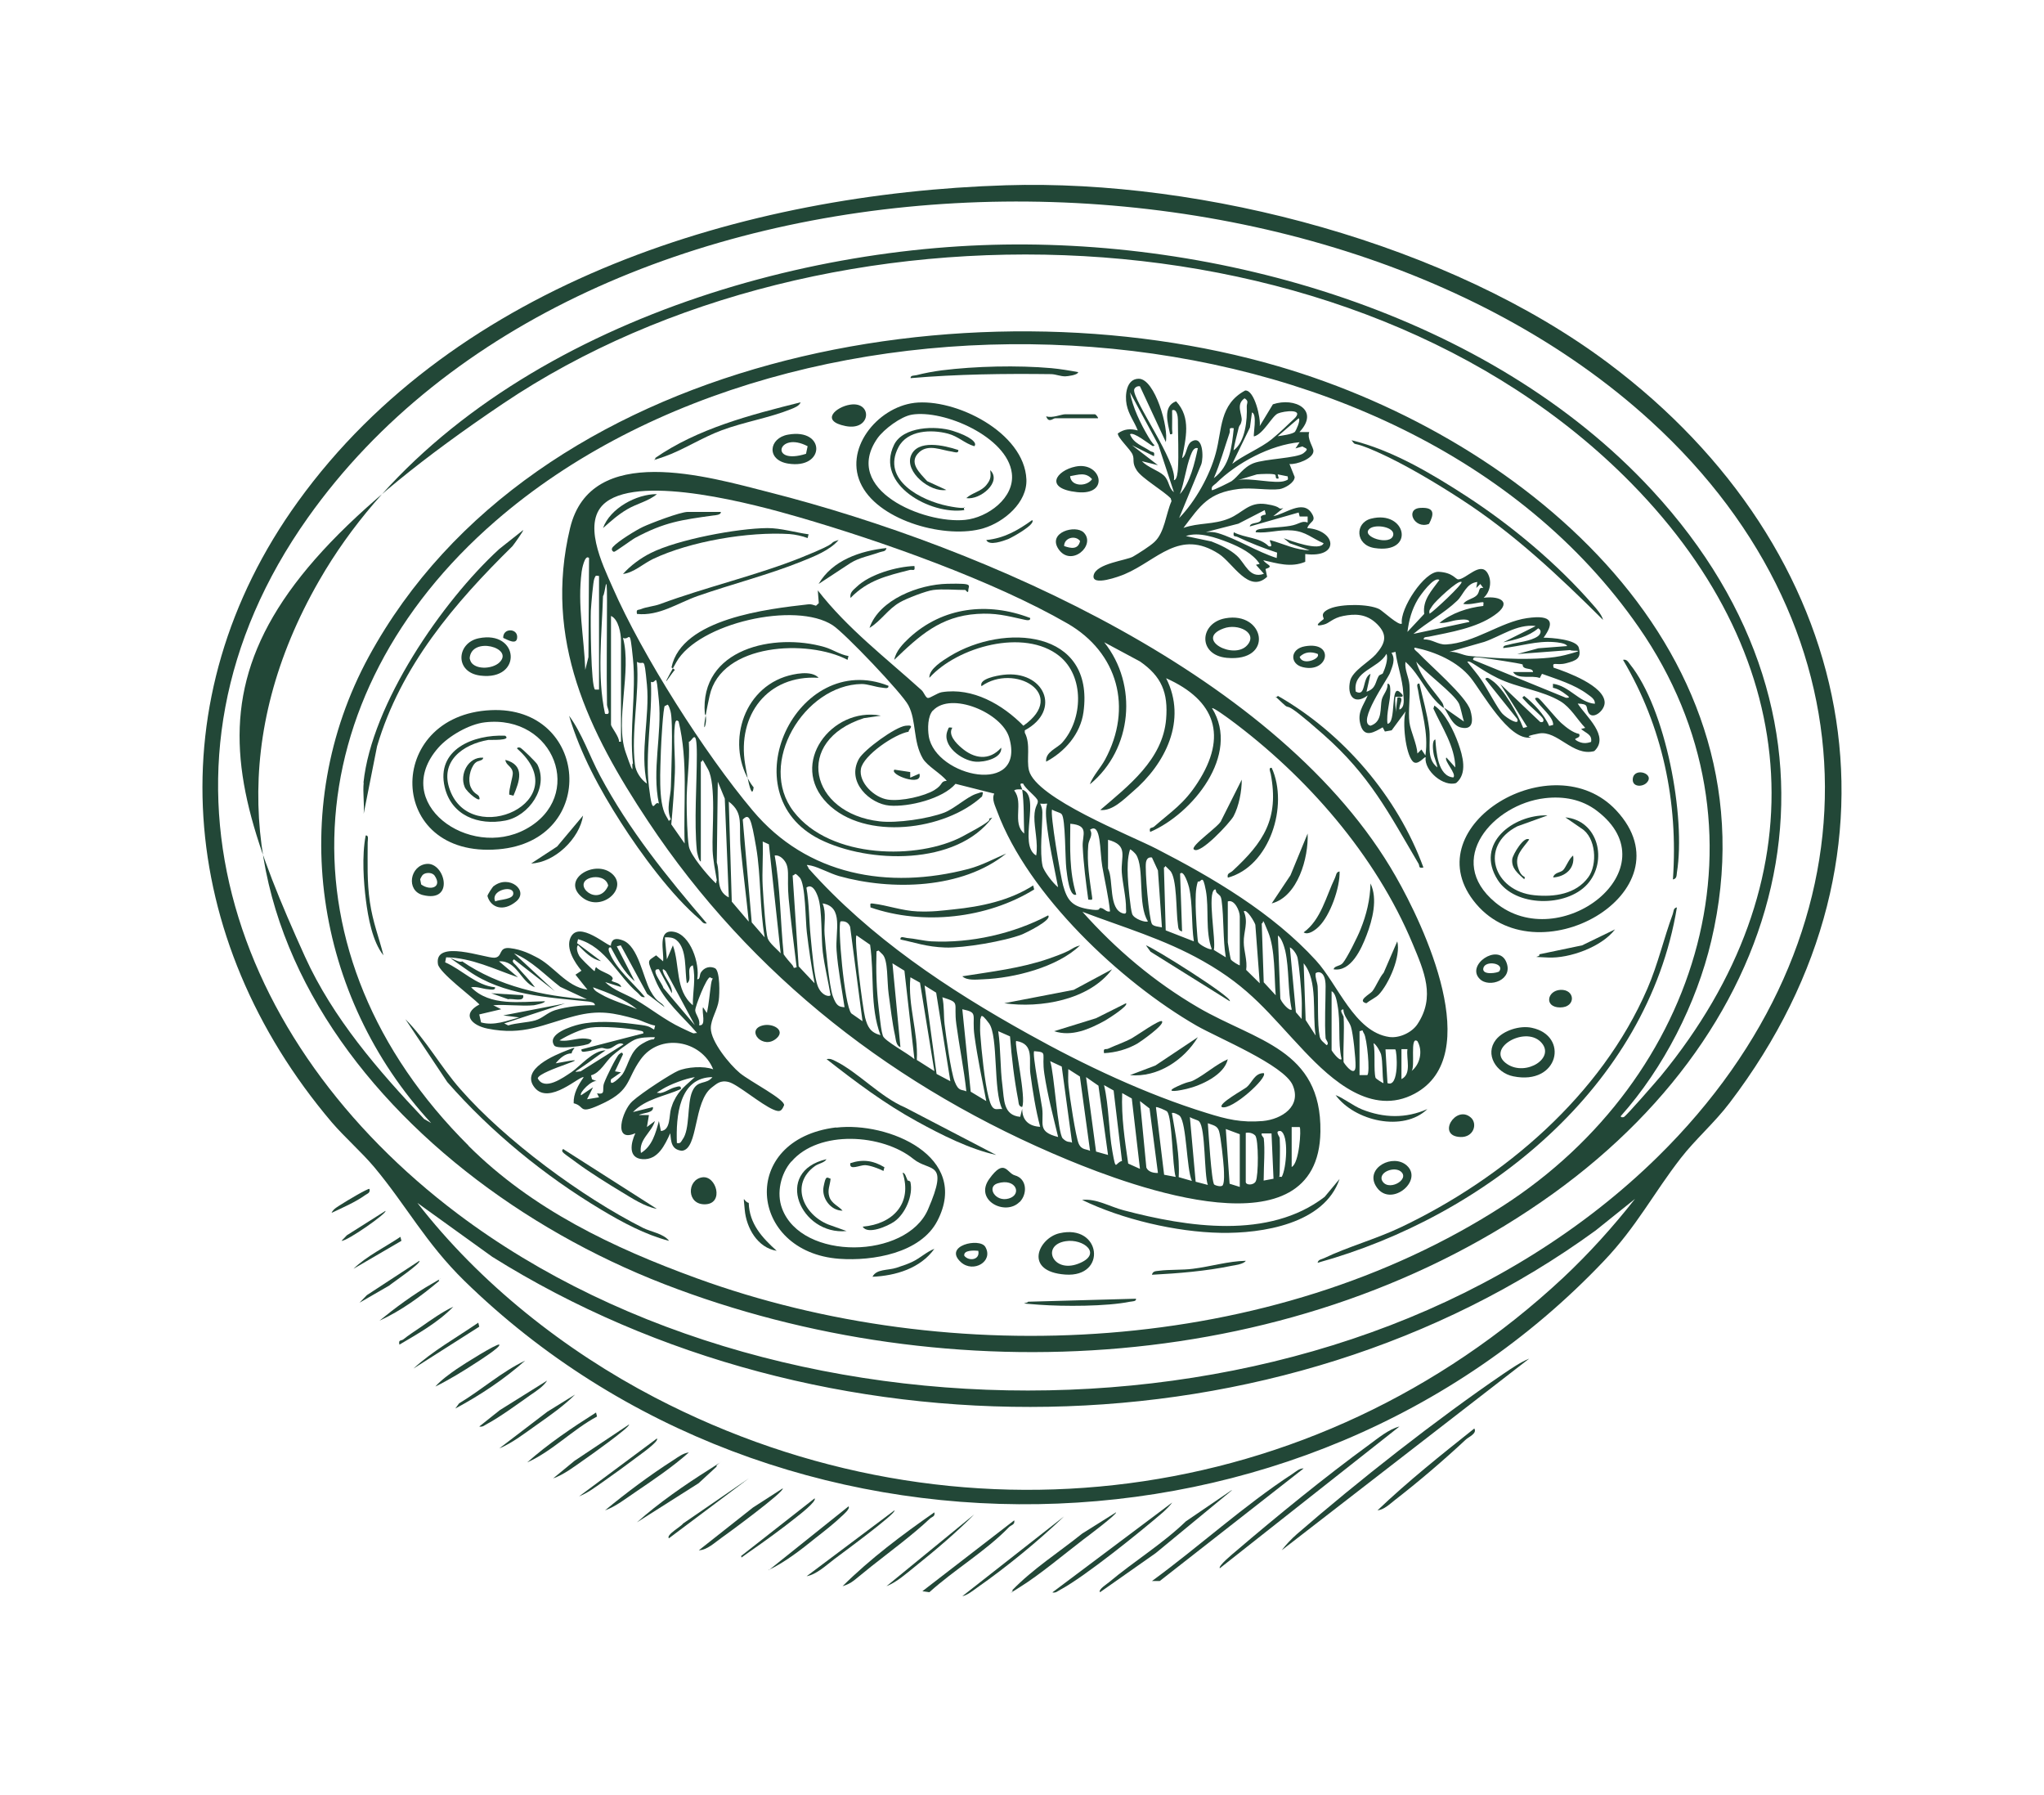 <?xml version="1.0" encoding="UTF-8"?>
<svg xmlns="http://www.w3.org/2000/svg" id="Ebene_1" version="1.1" viewBox="0 0 1024 898.9">
  <defs>
    <style>
      .st0 {
        fill: #224737;
      }
    </style>
  </defs>
  <path class="st0" d="M503.9,92.8c99.4-3.1,222.3,29.4,302.1,89.3,123.4,92.6,157.3,243.3,60.5,370.3-7.5,9.9-17.2,18.3-24.4,27.6-13.7,17.6-22.2,34.4-38.5,51.5-150.7,158.9-414.6,162.8-571,10-19.4-19-28.9-37.5-45.1-56.9-6.4-7.6-14.8-14.9-21.4-22.6-77.4-91.4-88.2-212-16.8-310.8,79.5-110.1,223.8-154.3,354.6-158.4ZM830.7,579.2c111.3-109.5,112.7-261.9-3.6-368.2C654.4,53.1,294.5,61.6,154.3,259.2c-88.2,124.3-38.2,263.5,74.9,348.7,166.2,125.2,450.8,119.5,601.5-28.7ZM819.1,600.5l-19.7,15.8c-158,115-388.5,116.1-552.8,13.2l-37.5-27c31.3,40.3,73.7,73.9,119,97.5,150.9,78.6,330.8,55.9,455-60,13-12.2,25-25.5,36-39.5Z"></path>
  <path class="st0" d="M766.1,680.5l-124,96c2.2-2.9,4.8-5.6,7.5-8,30.4-26.4,70.4-57.8,103.6-80.4,4-2.7,8.5-5.8,12.9-7.6Z"></path>
  <path class="st0" d="M701.1,714.5l-90,71c-1-1.1,6.7-7.4,8-8.5,20.6-17.6,44.9-37.4,66.7-53.3,4.5-3.3,10-7.9,15.3-9.2Z"></path>
  <path class="st0" d="M653.1,735.5l-72.1,56.4h-3.9c23.3-17,46.2-37.9,70.3-53.6,1.7-1.1,3.5-2.9,5.7-2.8Z"></path>
  <path class="st0" d="M617.1,746.5l-38.1,31.4-27.9,19.6c-1.2-1.2,3.7-4.3,4.5-5,12.5-10.5,26.7-19.1,38.5-30.5l22.9-15.6Z"></path>
  <path class="st0" d="M587.1,752.5c.4.4-3.8,4.4-4.5,5-11.5,9.9-38.9,32-51.3,38.7-1.4.7-2.3,1.8-4.1,1.4l60-45Z"></path>
  <path class="st0" d="M559.1,757.5c.8.7-14.7,12.4-16.1,13.4-9.7,7.4-22,17.8-32,24s-2.2,1.9-3.9,1.6c10.5-10.8,23.4-19,35.1-28.4l16.9-10.6Z"></path>
  <path class="st0" d="M734.5,720.9c-11,10.3-24,21.4-35.9,30.6-2.4,1.9-5.3,4.7-8.5,5,15.3-14.6,31.9-27.8,48.5-41,1.5,2.4-2.7,4.2-4.1,5.4Z"></path>
  <path class="st0" d="M533.1,759.5c-13.2,12.6-28.7,25.3-43.7,35.8-2.1,1.5-4.8,3.7-7.3,4.2l51-40Z"></path>
  <path class="st0" d="M505.5,764.9c-11.6,12-27.4,21.3-39.9,32.6l-3.5-.5,46-35.5c.5,2.2-1.5,2.3-2.6,3.4Z"></path>
  <path class="st0" d="M448.1,756.5c1.4,1.3-27.9,22.7-30.1,24.4-4.1,3.1-8.9,7.7-13.9,8.6l44-33Z"></path>
  <path class="st0" d="M422.1,794.5c13.9-13.8,29.9-25.8,46-37,.5,2.2-1.3,2.2-2.3,3.2-8.2,7.8-20.1,16.6-29.2,23.8s-9.3,8.3-14.5,10Z"></path>
  <path class="st0" d="M488.1,758.5c-9,9.1-19.5,18-29.5,26-4.4,3.5-9.2,7.9-14.5,10l44-36Z"></path>
  <path class="st0" d="M392.1,745.5c1.5,1.3-28.5,23.3-30.7,24.8-3.4,2.4-7.2,6.1-11.3,6.2l27.1-21.4,14.9-9.6Z"></path>
  <path class="st0" d="M385.1,786.5l40-32c1,1.1-2.6,4.2-3.5,5-3.5,3.4-9.1,7.8-13.1,10.9-7,5.7-15.4,12.2-23.5,16Z"></path>
  <path class="st0" d="M359.1,734.5l-9.1,8.4-30.9,19.6c10.7-9.6,23.9-18.7,36.1-26.4s2.2-1.9,3.9-1.6Z"></path>
  <path class="st0" d="M345.1,727.5c-8.2,7.3-17.6,13.6-26.7,19.8-4.8,3.2-9.9,7.3-15.3,9.2,10.8-8.9,22.4-17.6,34.3-25.2,2.3-1.5,4.9-3.5,7.7-3.8Z"></path>
  <path class="st0" d="M290.1,749.5l39-29c1.3,1.4-8.7,8.3-10.1,9.4-5.3,4-10.8,8-16.2,11.8s-8.3,6-12.7,7.8Z"></path>
  <path class="st0" d="M375.1,740.5l-40,30c-1.6-1.7,6.3-6,7.1-7.4l32.9-22.6Z"></path>
  <path class="st0" d="M371.1,779.5l37-29c1.2,1.4-7.7,8.3-9.1,9.4-7,5.6-16.2,12.3-23.6,17.4s-2.5,2.5-4.3,2.2Z"></path>
  <path class="st0" d="M315.1,713.5c1.1,1-20.9,16.6-22.7,17.8-4.7,3.3-9.9,7.3-15.3,9.2l10.7-8.8,27.3-18.2Z"></path>
  <path class="st0" d="M288.1,698.5c-5.6,5.6-12.3,10.3-18.7,14.8s-12.6,9.4-19.3,12.2l24.1-18.4,13.9-8.6Z"></path>
  <path class="st0" d="M250.1,673.5c1.1,1-10.4,8.3-11.5,9-6.4,4.2-13.6,8.6-20.5,12,2.9-3.3,7.1-6.3,10.7-8.8s20.4-13,21.3-12.2Z"></path>
  <path class="st0" d="M299.1,709.5c-12.3,6.6-22.3,17.3-35,23,10.6-9.4,22.5-17.4,34.5-25l.5,2Z"></path>
  <path class="st0" d="M263.1,681.5c-10.6,9.4-22.5,17.3-35,24l1.9-2.6c11.2-6.7,21.3-15.8,33.1-21.4Z"></path>
  <path class="st0" d="M274.1,691.5c-1.9,3-5.4,5.2-8.3,7.2-5.8,4.1-15.7,11.3-21.6,14.4-1.4.7-2.3,1.8-4.1,1.4l10.3-8.2,23.7-14.8Z"></path>
  <path class="st0" d="M240.1,664.5l-33,21c9.7-8.9,21.6-15.5,32.5-23l.5,2Z"></path>
  <path class="st0" d="M210.1,631.5c1.2,1.1-13.9,11.3-15.1,12.4l-14.9,8.6,3.7-3.8,26.3-17.2Z"></path>
  <path class="st0" d="M220.1,641.5c-9.1,7.7-19.1,15-30,20,7.7-6.3,17.3-13.4,26.1-18.4s2.2-1.9,3.9-1.6Z"></path>
  <path class="st0" d="M227.1,654.5c-7.5,7.8-17.7,13.5-27,19-.6-2.6.8-1.8,1.9-2.6,2.6-2.1,6-4.3,8.8-6.2,5-3.5,10.9-7.7,16.3-10.2Z"></path>
  <path class="st0" d="M201.1,621.5l-24,14c6.6-6.4,15.8-10.8,23.5-16l.5,2Z"></path>
  <path class="st0" d="M193.1,606.5c1.1,1-19.3,15.3-22,15l2.7-2.8,19.3-12.2Z"></path>
  <path class="st0" d="M185.1,595.5c.5,2.1-1.1,2.3-2.3,3.2-4.7,3.4-11.4,6.3-16.7,8.8.9-2.1,3.3-3.2,5.1-4.4s13.3-8.1,13.9-7.6Z"></path>
  <path class="st0" d="M491.9,122.8c118-4.6,254.1,34.4,335.7,122.7,108.4,117.2,73.3,264.1-49.6,352.4-126.1,90.6-302.3,100.6-445.2,45.3-142.5-55.2-261.6-198.2-172.9-352.4,63.5-110.5,210.1-163.3,332-168ZM817.4,242.2c-139.3-141.9-404.2-148.5-565.3-40.1s-148.6,168.3-99.3,277.1c14,30.8,36.7,57,59.7,81.3l3.5,2c-58.4-63.2-72.9-157.1-31.2-233.7,82.4-151.1,301.8-190.3,455.7-145.3,125.1,36.6,250.9,143.7,216.8,287.8-7.4,31.4-23.9,63.7-45.3,87.7-.2.7,1,.7,1.5.5,1.3-.6,16.3-17.9,18.5-20.5,79.7-97,72.5-208-14.6-296.8ZM234.7,573.9c31.9,31.8,72.2,51,114.2,66.3,127.9,46.6,288.4,38.5,404.2-36.3,98.5-63.6,138-188.7,67.9-289.7-118.9-171.4-420.6-185.3-572.8-53.2-101,87.6-109.3,217.5-13.4,312.9Z"></path>
  <path class="st0" d="M542.1,456.5c17,19.1,36.2,35.3,58.3,48.2,28.9,16.8,61.7,20.8,61.1,62.1-.9,62.4-94.5,27.4-126.4,14.2-85.8-35.5-158.9-92-210.4-169.6-29.9-45-52.5-91.1-39.1-146.9,10.4-43.2,68.9-25.8,99.9-17.9,107.7,27.4,256.5,92.1,313.7,192.3,14.2,24.8,45,89.9,9.5,108.9-21.5,11.5-41.6-6.9-55.2-21.2-18-19-26.9-31.7-50.8-45.2-19.6-11.1-39.9-16.9-60.7-24.8ZM546.1,392.5c1.8-4.3,5.2-7.8,7.5-12,14-25.9,6.5-53.6-18.8-68.2-37.1-21.4-93.3-41.3-134.7-53.3-21.7-6.3-78.1-21.5-96.5-7.5-12.5,9.5-1.8,31.1,3.3,42.7,14.9,34.1,46.2,83.3,70.2,111.8,27.2,32.4,67.8,39.8,108.2,29.2,6.7-1.8,12.5-5,18.8-7.7-21.9,17.8-57.4,18.7-83.8,11.3-4.5-1.3-9.9-4.3-13.8-5.2s-1.6,0-1.4,1.4c30.7,34.5,69.9,60.6,110.1,82.9,27.8,15.5,58.9,30.2,89.4,39.6,9.9,3.1,17.3,4.9,28,4,9.6-.9,19.6-7.4,15-18-4.4-10.1-37.4-23.6-48.2-29.8-38-21.9-84.3-65.5-99.8-107.2-1-2.8-2.9-6.2-1.5-9l-19.4-4.9c-6.4,7.5-23.5,11.7-33.1,10.9s-21.8-11.7-15.3-23.4c2.6-4.6,18.2-16,23.4-16.6s1.3,1.8,1.5,3c-6.9,1.1-22.7,11.8-23.9,18.6s6.6,14.4,13.5,15.4,18.4-1.8,23.2-4.7,2.9-4.5,6.3-4.7c-2.9-3.7-9.7-7.3-12-11.2-5-8.6-3.1-18.8-7.2-26.6-3.1-6-32-36.3-37.9-40.1-18.6-12.2-67.4-1.1-78.4,18.5s-.6,2.6-.6,3.9l-1.8-1.3c5.1-24.5,48.3-29.3,68.5-31.6,1.4-.2,2.6.3,3.9.7l1.4-1.3-.5-6.4c14.8,19.1,34.2,33.9,52,50,1.1,1,2,3.7,3.1,3.9s4.7-2.5,7-2.9c15.5-2.5,30.5,6.2,40.9,16.8,22.7-16-4.7-31.5-21-19.8-1.4-3.7,7.7-5.3,10.9-5.7,20.3-2.5,29.7,17.6,10.8,27.8v1.2c3.1,5.8.7,13.4,2.1,18.9,3.6,14,50.6,32.4,63.8,39.2,28.4,14.6,58.3,32.2,80,56,11,12,19.3,35.8,36.7,38.3,5,.7,11.3-2.2,14.1-6.4,9.1-13.7,3.4-26.4-2.4-40.3-18.5-44.4-53.2-84-91.6-112.4-1.1-.8-8.3-6.1-8.9-5.6,14.5,23.3-9.9,53-31,62-.7-2.6.9-1.8,1.9-2.6,9-7.9,15-11.4,21.9-22.1,15.1-23.3,9-41.2-15.8-52.3,10.7,21-.4,43-16.8,56.9-4.4,3.8-10.2,9.8-16.2,9.1,14.1-12.1,31.3-25.2,33-45.5,1.1-13.3-2.3-21.4-13.1-28.9l-17.9-9.6c17,21.3,14.1,53.5-7,71ZM295.1,279.5c-2.1-2.1-3.6,5.8-3.7,6.8-2.2,16.9,1.2,32.5,1.8,49.2l1.6-6.4.3-49.6ZM300.1,288.5c-2-.3-1.6-.2-2.3,1.2s-1.6,13.1-1.8,16.2c-.2,4.6,0,37.8,2.1,39.5h2s0-57,0-57ZM304.1,353c-.3-17.3,0-34.7,0-52s-1-2.9-2-2.5c-.6,19.4-3.1,40,1,59,3.5.9,1-3,1-4.5ZM311.1,371.5v-50.5c0-3.7-1.2-10.8-5-12.5v54.5c0,1,4.3,6.3,4,8.5h1ZM317.1,382.5c-1.9-17,1.7-35.7,0-52.5s-1.4-8.8-5-10.5c4.5,16.6-4.1,41.6,1.3,57.2s2.5,5,3.7,5.8ZM324.1,392.5c-3.6-16,1.5-33.7,0-49.5s-1.3-9.2-5-11.5c1.3,16.6-3,35.2-1,51.5.4,3.5,3,7.5,6,9.5ZM330.1,402.5c-3.6-16.6,1.6-35,0-51.5s-1.1-8-4-9.5c.8,16.7-3,36-1,52.5s2.4,6.6,5,8.5ZM467.4,355.8c-2.7,2.9-2.7,9.2-2.1,13,3.5,20.5,48.7,30.1,40.3.7-3.6-12.5-29.2-23.3-38.2-13.6ZM336.1,410.5c-2.5-5.7-.1-11.1,0-16.5s1.3-32.5-.2-37.8-1.7-2.4-2.8-2.7c-.9.7-1.9,19-2,22.4-.2,8.5-1.5,25.9,2.5,32.6s-.2,2.5,2.5,2ZM340.1,361.5c-1.4-1.5-1.8,0-2,1.5-.9,7.1.3,16.5,0,24.1s-1,17.2-1.8,25.8l6.7,9.6c-.7-20.3,1.8-41.2-3-61ZM349.1,426c-1.4-14.3,0-33.1,0-48s-2.4-6.3-4-6.5c.6,10.2-1.2,20.3-1.1,30.5,0,5.2.3,17.4,1.1,21.9s9.3,14.3,11.9,16.9,1.4,1.5,2.1.1c-.8-4.6-1.9-10.4-2.1-14.9-.4-10.1,1.9-33-2.3-40.7s-2.1-3.3-3.6-3.8v50c-1,0-2-5-2-5.5ZM365.1,449.5l-2-49.5-3.5-8.5-.5,40.5c2,6.2-1.1,13.9,6,17.5ZM512.1,395.5c-.5-.2-3.7-.3-4,.5,4.9,6-1.3,16.2,5,21.5-.3-7.1,0-15-1-22,9.6,3.1-2.3,27.6,7,33,1.1-6.1-1-13.8-.9-19.4s2-6.2,1.7-8-6.4-6.1-7.3-8.6c-2.6-.5-.7,1.6-.5,3ZM375.1,461.5c-1.2-12.1-2.8-24.4-4-36.5s1.8-17.5-6-23.5l1.5,50.1,8.4,9.9ZM530.1,444.5c-2.1-10.9-4.8-22.6-5.9-33.7s3.1-7.6-3.1-8.3c.7,1.5,1.1,2.8,1.1,4.4,0,7.4-1.4,20,.1,26.8.6,2.7,5.4,8.9,7.8,10.7ZM531.8,407.7c-.8-.8-3.5-1.3-4.7-2.2-1.2,1.5,4.3,33.9,5.5,38,2,7.2,4.3,10.4,12.3,11.8s4.8-.7,6.6-.5,2.7,2.2,4.6,1.7c-.8-7.6-2.6-15.1-3.9-22.6s-.5-22.2-6.1-18.3c1.7,2.8-.7,4.9-.9,7.6-.8,8.9.7,17.3,1.9,26,.3,2-.2,1.4-1.9,1.4-1.2-8.9-2.4-17.8-2.8-26.8-.2-5.7,3.4-10.4-6.2-11.2-.1,12-.6,23.9,3,35.5-3.6,1.4-4.6-10.1-5-13-.6-4.8-.4-25.3-2.3-27.2ZM383.1,469.5c-2.6-14.7-1.8-30.7-4.3-45.2s-3.4-17.2-6.7-13.8l4.5,51.5,6.5,7.5ZM555.1,420.5v14.5c2.9,5.9.1,20.4,7.5,22.5,2.1.6,1.5-1.2,1.5-2.5.1-5.2-1.7-12.5-2.1-17.9-.6-8.2,3.6-13.7-7-16.5ZM391.1,477.5l-5.9-54.6-3.1-1.4c.3,7.5-.4,15.1,0,22.5s1.6,23.5,2.5,26,5,5.7,6.5,7.5ZM575.1,461.5c-5.3-8.1-1.6-26.9-6-33.5-.4-.6-2.6-2.8-3-2.5-1.3,4.3-1.3,9-1.1,13.5.1,3.4,1.3,16.3,2.2,18.8s6.8,4.4,7.8,3.7ZM391.8,429.8c-1-.9-2.3-1.5-3.7-1.3,2.9,16.2,2.8,33,4.5,49.5,1.2,1.8,2.8,3.6,4.2,5.2s0,1.9,2.3,1.3c-1.4-11.5-2.9-23-4-34.5s1.3-16-3.3-20.2ZM577.1,429.5c-1.9-.3-2.7.8-3,2.5-.6,3.5,1.5,28.4,3,30.8.7,1.2,3.6,1.4,5,1.7l-2-28.5-3-6.5ZM592.1,466.5c-1.9-.4-1.8-2-2-3.5-1-6.3-.3-23.4-4-27s-1.5-1.8-3-1.5l.9,31.5,14.1,5.5c-1.3-8.7-.5-18.5-2.4-27-.2-.9-2.6-9.1-4.5-6.9l1,29ZM408.1,492.5c-1.6-8.4-2.9-17.1-3.9-25.6-.7-5.7-.6-24.2-3.6-27.4s-1.9-1.1-3.5-1l3,45.5,8,8.5ZM607.1,475.5c-3.4-9.1-1.3-20.4-3-29.5s-2.2-3.7-4-4.5c-1.3,4.1-1.1,8.3-1.1,12.5,0,2.8.8,16.5,1.2,17.8.5,1.4,6.1,4.2,6.8,3.6ZM416.1,498.5c-1.2-7.1-3-14.4-3.9-21.6s-.2-21.3-2.4-27.6-4.6-5.7-5.8-4.7c1.4,7.9,1.3,16.3,2.1,24.4s1.8,20.7,3.7,25.2,5.4,5.1,6.2,4.4ZM609.5,447c-.6-.6-.1-1.7-.9-1.5-4,1.6.7,25.6-.5,30.3l6,3.7c-1.5-9.1-.9-19.5-2.1-28.4-.4-2.8-1-2.5-2.5-4ZM621.1,483.5v-24.5c0-2.7-2.6-8.7-6-7.5v20.5c0,.5,1.3,8.1,1.5,8.5.5,1,4.4,3.2,4.5,3ZM423.1,504.5c-1.4-9.4-3.3-19-4-28.5s3.7-21.8-7-23.5c2,4.8.6,10.3,1,15.5.5,6.4,2.3,25.9,4.1,30.9s3.1,5.4,5.9,5.6ZM631.1,492.5l-2.2-29.3c-.3-1.2-4.3-8.2-5.8-6.7,2.5,5.4-.2,10.4,0,15.5,0,4.2,1.9,9.2,1.2,13.8l6.8,6.7ZM432.1,511.5l-6.2-47.3c-.8-2.1-2.5-3-4.8-2.7-1.6,1.7,1.9,42.1,5.4,46.1l5.6,3.9ZM639.1,498.5c-.8-9.6-.2-22.9-3.8-31.7s-1.9-4.1-3.2-4.3l1,29.5,6,6.5ZM441.1,518.5c-5.4-14.4-3-30.3-5.2-45.3l-6.8-4.7c-1.4,1.5,3.1,36.6,4.3,41.2s2.6,7.4,7.7,8.8ZM647.1,505.5c-2-9.4-1.2-20-3.2-29.2-.5-2.1-1.8-6.5-3.7-7.7l1.2,31.3c0,1.5,4.6,7,5.8,5.7ZM652.1,510.5c0-3.5.2-7,0-10.5-.3-5.3-1.1-15-2-20-.3-1.8-2.2-4.7-3.9-5.5l3,32.5,3,3.5ZM451.1,524.5c-2.2-.7-2.3-3.9-2.7-5.8-1.4-6.3-2.3-14.3-3.2-20.8s-.2-17.1-3.1-19.9-1.5-1.8-3-1.5c-.3,9.6,0,18.9,1.1,28.4s1.3,11.3,2.1,13.9,12.7,8.9,15.8,11.7l-5-44.3-6-3.7,4,42ZM659.1,518.5c-1.8-11.2,1.3-27.2-6-36l1,28.4,4.9,7.6ZM664.1,520c-.6-8.2,0-17.6,0-26s-4.4-7.3-5-6.5c-.3,2.2.8,4.3,1,6.5.4,7-.2,18.8,1,25,.4,2.2,2.1,3.1,3.5,4.5,1.6-.8-.5-2.8-.5-3.5ZM468.1,536.5l-7.2-44.3-4.8-2.7c-1.4,14,4,27.7,3.2,41.4l8.8,5.6ZM476.1,541.5l-7.1-44.3-5.8-3.6,6,44.3,7,3.7ZM667.1,496.5v29.5c0,.3,3.9,5.7,5,4.5-2-8.9-.3-18.1-2.1-27.4-.3-1.7-1-5.9-2.9-6.6ZM484.1,546.5c-1.2-11.2-3.5-22.3-5-33.5s2.4-10.5-7-13.5c1,4.4.6,9,1.1,13.4.8,6.3,3.1,23.8,5.1,28.9s3.5,3.7,5.7,4.8ZM494.1,551.5c-2.1-10.8-4.4-21.7-5.9-32.6s2.3-11.6-6.1-13.4l4.2,41.3,7.8,4.7ZM673.1,509c.5,7.6-.3,15.4,0,23,1.4,2.3,5.9,7.5,6,2,.1-3.7-1.2-16.3-2.3-19.7-.9-2.9-3.7-5.3-3.8-8.7-2.4,0,0,2.9,0,3.5ZM502.1,555.5c-4.6-8.9-1.9-36.5-6.6-42.9s-3.8-2.7-4.4-2.1c0,2.5-.2,5,0,7.5.6,8.3,2.2,24.1,4.2,31.8s3.8,5.3,6.8,5.7ZM512.1,554.5c-2-.4-1.7-2.1-2-3.5-2-10.4-3.3-21.3-4.1-31.9l-5.9-2.6c1.3,8.9.9,18.2,2.1,27.3.9,6.9.3,14.8,8.9,15.6l1-4c0,5.8,3.4,8.7,9,9-2.3-8.7-3.7-17.7-4.9-26.6-.9-6.8,2.2-14.9-7.1-16.4-1.1,1.2,5.1,28.5,3,33ZM681.1,516.5v22h3.9c1.5-1.4-.2-18.4-1.6-20.7s0-1.8-2.3-1.3ZM710.1,521.5c-4-3-.9,13.2-3,15,4.4-3.4,5.8-10.2,3-15ZM693.1,542.5c-.7-4.2-.3-10.4-1.2-14.3-.3-1.2-2.4-5.1-3.8-5.7,1,4.6,0,13.4,1,17.3.1.5,3.9,2.9,4,2.7ZM699,525.6h-4.9s1,16.9,1,16.9c6,2.5,4.8-16.1,3.9-16.9ZM705.1,525.5h-3s0,15,0,15c5.3-2.6,2.3-10.2,3-15ZM530.1,569.5c-2.5-10.4-5.3-21-6.9-31.6s2.1-10.8-5.1-11.4c-1.1,1.2,3.5,24.6,4,28.5,1,7.9-2.7,11.8,8,14.5ZM537.1,572.5l-5.2-38.3-5.8-2.7c2,5.6,3.8,36.2,6.3,38.7s3.5,1.3,4.7,2.2ZM546.1,576.5l-5.1-37.3-5.8-3.7c0,2.8-.2,5.6.1,8.4.5,4.9,3.6,25.5,5.1,28.9s4,2.6,5.8,3.7ZM555.1,578.5l-4.8-34.7-6.2-4.3,5,37.3,6,1.7ZM562.1,581.5l-4.2-35.3-4.8-2.7c2.5,10.6,2.3,22.7,4.2,33.3s1.3,5.5,4.8,4.7ZM571.1,585.5l-4.1-35.3-4.8-2.7c-.5,11.9,1.3,23.6,3,35.3l6,2.7ZM580.1,587.5l-4.2-32.3-4.8-3.7,3.2,33.3c.9,2.2,3.7,2.8,5.8,2.7ZM584.8,556.8c-.6-.6-5.4-2.7-5.7-2.2l4.1,33.8,5.8,1.1c-1.7-5.1-1.7-30.1-4.3-32.7ZM597.1,591.5c-2.7-6-2.6-28.7-6-32.5-.6-.7-3.4-2-4-1.5,1.8,10.5,4,21.4,3.4,32.1l6.6,1.9ZM600.8,561.7c-.8-.8-3.5-1.3-4.7-2.2l2.9,32.4,6.1,1.6c-1.9-5-1.1-28.4-4.3-31.7ZM608.3,593.3c.4.4,3.6,1.5,4.3.3.9-1.6.6-6.4.5-8.5-.2-3.5-1.5-15.8-2.4-18.6-.9-2.8-3.1-2.9-5.6-3.9.3,4.1,1.8,29.4,3.2,30.7ZM651.1,564.5h-4s0,20,0,20c3.8-1.7,4.9-19.2,4-20ZM621.1,594.5v-26.4c-.1,0-7-2.6-7-2.6l1.9,27.4,5.1,1.6ZM641.1,570c.3,5.5,0,11.4,0,17s-1.8,1.8,1,2.5c2.4-4.1,3.7-21-.5-23-3.3-.3-.5,2.8-.5,3.5ZM624.1,567.5v24.5c0,1.7,3.9,1.8,5-.3,1.4-2.6,1.5-21.2-.3-23s-4.6-1.4-4.8-1.2ZM633.1,570c.7,5.8,0,13.9,0,20s-1.5,1.1-1,1.5l5.9-1.1-1-22.7h-4.9c-.4,1,.9,1.9,1,2.4Z"></path>
  <path class="st0" d="M306,473.4c.6-3.6,3-3.5,6-2.4,7.8,2.9,10.1,18.5,13.8,25.2s5.3,5.1,7.2,8.3l-8.8-6.7-13.2-24.3-2,.5,9,17.5c-5.4-4.5-8.7-10.9-12-17-1.8-.2-.9,2.2-.5,3,3.3,8,12.2,15.3,17.6,21.9-1.9.4-2.4-1-3.5-2-10.4-8.7-15.7-22.9-30-27l-.5,2,12,9c-4.7-.9-8.3-4.8-11.5-8-1.2,1.1-.2,4.1.6,5.4s5.5,5.8,6.4,6.6c2.1,2,.9.6,2-1,1.8,2,5.9,3,7.6,4.5s0,2.1.2,2.3c.7.9,4.4.9,4.8,3.2l-8-2.5c4.1,4.1,10.3,6,15.2,8.8,7.4,4.3,14.8,10.3,22.9,14.1s5.1,2.6,7.9,2.6c-7.3-8.5-16.6-16-20.9-26.6s-4.2-9,.4-12.3l3.5,3c.6-4.6-3.1-16.2,5.3-14.8s13.2,15.9,11.8,23.8c1.6.1,1-2.2,1.9-3.5,1.6-2.4,4.4-3.3,7.1-2,2.5,1.7,2.2,12.9,1.8,15.9-.6,4.9-4,9.5-4,14.1,0,6.7,9.5,18.3,14.6,22.5s22.7,13.2,22.1,16.1c-1.3,3.1-2.2,3.5-5.3,2.2-6.2-2.6-17.9-12.6-22.3-13.8s-6.3,1-8.5,2.6c-9.5,7.1-6.7,31-15.1,31.8-5.3-.6-5.4-4.5-5.8-8.8-2.7,5.8-6.1,13.5-13.9,13-7.4-.5-5.9-8.1-3.6-13-11.5,5.1-6.6-11.4-1.5-16s19.7-13.9,22.8-15.2c4.5-2,13-2.6,17.7-.8-6-14.8-26.9-18.3-36.4-4.9-7,9.8-4.8,15.2-18.3,21.7s-9,1.7-15.2.2c-.2-4.8,2.3-9.2,5-13-1.5-1.3-17.3,14.3-24.6,5.1s10.3-16.3,16.5-18.7,2.3-.8,2.1,1.6c-3.3,0-6.1,2.6-8,5,25.7-4.9-8.1,3.3-9,7.5,3.3,6.5,12.6-.2,16.9-3.1s10.8-10.9,17.1-10.9c-4.2,2.8-8.1,5.9-12.3,8.7s-3.1,2-.2,1.8l21.5-13.5c-2.3-1.7-5,1.6-7,2.1s-3-.5-4.3-.3c-2.2.4-4.2,1.3-6.4,1.6s-3.6.8-3.4-.9l31-8c.3-1.4-1.5-1.2-2.4-1.5-5.6-1.2-18.4-2.2-24-1.4-4.6.6-11.6,3.9-15.6,6.4,4.2.9,8.9-1.4,13.1-.9s3.1,1.2,1.9,2.4-16.1,3.2-17.6,1.1c-4-5.8,8.7-9.7,12.5-10.6,8-1.9,18.2-1.3,26.4-.3s8,1,11.1,2.9l.5-2c-3.3-.6-6.2-2.3-9.3-3.2-11.8-3.3-18.8-4.7-30.9-1.6-15.9,4.1-25.5,10-43.8,6.3-7.9-1.6-13.3-7.2-4-12.1-3.8-3.9-20.1-15.9-20.8-20.2-2-12.7,23.9-2.9,28.3-3.2s1.7-5.5,7.8-4.8,10.6,3.2,12.8,4.3c9.2,4.4,15.2,15,26,16.5l-6-7.5,3-2c-3.4-4.1-7.9-11.1-5.5-16.5,4.1-9.2,19.1,4.9,20.4,3.9ZM338.8,470.8c-1.6-1.3-3.7-1.4-5.7-1.3l1,11,3-7c3.6,9.8,1,22.5,10,30-.1-7,1.6-13,0-20-3.8,1.2.1,7.3-3,9-1.2-6.4.3-17.2-5.3-21.7ZM267.6,503.5c-6.5.6-13.9-.5-20.5,0l4,2-11,2.6.9,4c6.5,1.8,12.9-.8,19.1-2.5l-8-1,31-6-30.5,10,2,1c4.1-1.3,9.7-1.4,13.5-2.5s5.9-3.8,9.9-5.1c6.1-1.9,13.7-2.6,20-2.5.2-1.5-2.6-1.8-3.6-1.9-20.1-2.1-42.3-3.1-59.7-15.3s-4.7-3.1-3.2-4.8c18.4,12.6,40.6,17.4,62.5,19l-13.3-6.2c-7.6-5.8-14.2-13.1-23.2-16.8l20.5,19-20.5-16c-1.6,1,.3,2.2,1,3,3.1,3.7,6.6,7.1,9.5,11-7.2-2.6-8.9-13.5-18-13l9.5,8c-11.8-4-23.2-9.8-36-10l-.5,2.5c8.5,3.7,15.5,11.6,25,12.5.3,1.7-2.4,1.1-3.5,1-2.8-.2-5.5-1.5-8.5-1,9.5,9.7,24.7,7.2,37,7,0,1-5,1.9-5.5,2ZM330.1,485.5c-4.9-.6,1.9,7.3,2.2,9.3l15.8,18.7-14.5-27c-2-2.1-1.8-.6-1.1,1.1,1.3,3,4.5,6.5,4.1,9.9l-6.5-12ZM354.1,507.5c1.1-4.8,1.4-9.7,2.1-14.5s2.1-1.8-.5-3.5c-1.8.1-7.4,14.5-7.4,16.5s2.8,4.8,1.9,7.5c3.9.7,1.2-6.7,2-9l2,3ZM319.1,505.5c-6.1-5.1-14.5-8.3-22-11,.6,1.8,2.5,2.6,4,3.5,5.1,3,12.4,5.1,18,7.5ZM328.1,519.5c-3.2,0-7.3,0-10.2,1.3s-9.8,6.7-11.1,7.9c-3.4,2.9-5.9,8.6-10.7,9.9l.5,2,2.5,1c-2.4-1.1-9.2,5.9-8,7l6-4-3,6,6-1-1-2c4.6.9,2.4-1.9,3.5-5s6.2-13.4,7.5-14.5,1.7-1.1,2,0l-4,8.5,3,.5-5,3.5c-1.1,4.9,5.2-1.7,5.8-2.6,3.1-4.7,3.6-11.5,9.8-15.2s5.5-1.1,6.3-3.1ZM348.1,539.5c-4.6.7-12.4,3.6-16.4,6.1s-2.5,1.5-1.1,1.9c2.6-.3,4.8-2.1,7.2-2.8s3.5-1,3.3.8c-8.2,3.6-17.6,4.9-24,11.5l10-2.5c.6,3.1-5.2,2.8-7,4h5s-1,6-1,6l4-3c-1.7,5.8-8.2,9.2-7,16,5.7-3.4,7.4-10.1,9-16l1,5c5-.4,4-7.9,5.1-11.3s1.3-3.5,1.4-3.7c2.6-5.6,6.2-8,10.5-12ZM357.1,539.5c-17,0-18.5,19.8-18,33,1.8.4,2-.5,2.8-1.7,3.9-5.1,2.2-17.9,4.9-24.1s7-3.1,10.2-7.3Z"></path>
  <path class="st0" d="M723.1,354.5c-8.2-6-11.4-16.4-19-23-.5,4,1.7,7.6,2,11.5.5,6-.7,13.1,0,18.9.6,4.4,3.7,10.6,4,15.5l2-2,2,3c1.7-11.6-2-21.8-3.7-32.8-.2-1.1-1.1-3.5.7-3.2,1.7,7.5,3.9,15,4.9,22.6s-1.8,14.7,4.1,19.4c-.4-2.7-1.6-4.6-2-7.5-.2-1.1-.8-6.3,1-6.5.4,6.1,1.2,18.4,9,19,1.8-1.8-4.9-8.4-3.5-10l4.5,5c-.3-10.8-6.7-20-11-29.5l.5-1.5c5.5,3.8,9.7,12.6,12,19,2.2,6.2,4.7,15-1.1,19.8-6.3,2.1-16.1-6.2-15.3-12.9-.5-.6-4.1,4.7-6.5,2-3.6-4-5.2-19.6-3.5-25l-7,9.5-3.4.6-1.1-2.1c-4.1,2.3-9,5.5-11-.9-2-6.5,1.2-9.6,3.5-15.1-6.8,5.1-10.5.1-8.8-7.3,1.2-5,9.6-9.6,12.8-13.2,4.8-5.5,6.2-9.7.7-15.2s-11.6-5.1-16.9-4.1-7.1,3.7-9.7,4.3c-6.8,1.8-.4-2.4-.2-2.7.4-.7-2.5-2.9,3.2-5.3s19.4-2.4,24.7.3c1.6.8,10,8.7,11.3,7.2-1.1-7.3,11.3-26.3,18.5-25.9s8.3,3.8,9.8,3.8c4-.2,11-9.1,14.6-3.2,2.4,4,1.4,9.4-1.9,12.4,9-1.1,14.3,2.6,5.3,8.8-9.1,6.4-22.2,8.5-32.8,10.7-1,.2-2.8,0-2.5,1.4,4-.3,7.1,2.7,11.1,2.5,14.4-.8,27.4-11.3,40.6-13.2s13.6,2.5,8.3,9.8c4,0,16.4.9,17.6,4.9,1.6,5.5-1.3,6.6-6.3,7.9s-7.1-1.1-6.3,2.2c6.7,2.2,25.5,9.1,25.6,17.5,0,4.3-6.4,9.1-8.3,4.7-1.2-2.7.5-4-5.2-4.2,4.1,6.4,16.2,16.4,8.3,23.8-10.7,2.9-18.5-10.6-27.8-8.8s-2.7,1.7-4.1,2c-10.9,1.7-24.4-22.9-30-29.9-6.6-8.2-17.7-13-27.9-15.1-1.3.4,1.1,2.1,1.5,2.5,6.1,6.5,24,21.7,26.2,28.8,1.4,4.7,1.7,10.2-4.7,8.7-4.3-1-6.3-6.8-8.5-10l10,7c-.8-2.4-1.6-7-2.5-9-2.5-5.1-17.2-15.8-21.4-21,2.4,8.3,8.5,14,13,20.5.7,1,.7,2.2.9,2.5ZM721.1,290.5c-2.6-2.1-9.6,7.7-10.8,9.7-3.1,5.3-4.4,10.2-5.2,16.3l8.4-9c-.9-7,3.7-11.6,7.6-17ZM732.1,291.5c-1.5-1.3-13.4,10-14.5,11.9s-1.9,2.1-1.4,4c1.7-.9,17.1-15.1,16-16ZM740.1,291.5c-5.6.6-7,6.5-10.1,9.4-6.6,6.3-15,10.7-21.9,16.6l28-6c0-1.7-4.4-1.1-5.5-1-3.3.3-6.2,1.8-9.5,1.5,6.3-5,14.1-7.6,22-8.5,0-1.7.7-2.1-1.3-1.8-3,.5-5.7,1.2-8.7.8,1.2-2.1,4.9-2.5,6.7-4.3s.6-4.2,3.3-3.7l-1.5-2-2,2,.5-3ZM769.1,313.5c-9.3-.9-17.1,5.1-25.5,8l-17.5,5c3.4-.3,6.5,1.6,9.6,2,12.9,1.3,36.1,2.8,48.4-.4s3.7-1.6,2.5-2.5l-26.5,2,10.6-2.9,14.4-1.1c-.5-1.5-5.2-1.9-6.5-2-8.9-.7-16.8,2.1-25.5,3-.2-1.4,1.8-1.4,2.8-1.7,4.2-1.2,11-1.7,14.5-4.2,1.4-1,2.2-3,.2-4-4.7,4.1-11.5,5.8-17.5,7l16-8ZM699.1,326.5l-2,.5c2.2,3.3.4,6.9-.8,10.2-1.2,3-16.7,24.8-9.7,26.3,6.3-2.1,4.6-9,5.7-13.3.7-2.5,3.1-4.7,2.8-7.7,1.5-.3,1.4,2.5,1.4,3.5.1,5.4-2.1,11-1.4,16.5,4.5-.1,1.4-19.8,6-16s-1.9,2.1-2,2.6c-.5,2.4.4,5.8,0,8.3l1-8c4.1-.7.5,3.9,1,6,3-1.2,2-5.6,1.9-8.4-.4-7-3-13.7-3.9-20.6ZM692.8,337.2c1.1-2.4,2.8-7.2,1.8-9.7-4.2,7.5-17,8.4-15.4,18.9,5.4,2.9,3-6.8,7.4-8.9l-2,9c4.9-1.7,4.3-4.9,6.1-7.9.4-.7,1.9-.9,2.1-1.4ZM762.8,332.8c-1.4-.6-17.5-3-20.3-3.3s-4.7-.8-4.5,1l46.5,19c3,.2.7-1.1-.2-1.8-1.8-1.4-4-2.8-6.3-3.2v-2c8.2,1,13.1,9.4,21,10,.2-2.3-2.1-3.6-3.7-4.8-6.4-4.8-15.3-7.5-22.8-10.2l-1.1,2.1c-4.1-1.6-10.9,1-13.4-3h10c0-1.8-2.9-1.4-4.2-2.1s-.8-1.5-1-1.6ZM794.1,364.5c-4-4.2-7.2-10.1-12.3-13.2-9.1-5.5-21.6-6.8-31.4-11.6s-14-9.3-15.3-8.2c2.4,3.1,5,6,7.2,9.3,2.6,3.8,8.1,14.4,10.5,16.8s8.7,6.1,7.3,2.5l-16-20c.7-1.4,2.5.1,3.3.7,5.8,3.8,13.1,17.1,15.7,23.8l2-.5-13.5-21.5,20,19c1.2.4,2-.2,1.5-1.5s-6.8-6.5-8.5-8.5-2.6-2-1-3c4.7,3.7,10.1,9.3,12.5,15l2-.5c.3-4-7-9.4-9-13-.2-.7,1-.7,1.5-.5,1.1.5,9,10.3,11.5,12.5s5.8,4.9,9,5.5c1.3,2.6-4,1.8-1,3.5,2.4,1.3,4.4,1.4,7,.5.7-3.8-2.8-4.4-5-6.5l2-.5Z"></path>
  <path class="st0" d="M584.1,221.5l-13-28c-1.2-.3-2.6.5-2.9,1.6-1.1,4.9,21.8,36.5,19.9,45.4,1.6-.1,1.9-4.3,2-5.5.5-7,0-17.4,0-24.9,0-1.3-.5-5.6-2.9-4.6,0,2.8.1,5.7,0,8.5s.8,3.7-1,3.5c-1.1-5.4-3.9-14,3-16.5,7.7,8.3,4.8,18.6,3,28.5,2.5-1.6,2-7,5-8.5,5.6-3,5.8,8.2,4.6,11.6l-11.1,26.9c8.1-8.3,15.4-21.3,18.4-32.6,3.2-11.7,1.7-24.3,14.7-31.3,4.7-.4,7.9,14.1,7.3,17.8l6.6-10.9c11-3.7,23.6,2.9,13.3,13.9h4.9c-1.2,3.4,2.1,7.5,2.1,9.5,0,3.8-8.5,6.9-12,6.5l2.6,6.5c0,2.9-5,5.7-7.6,6.1-5.5.7-14.1-.9-20.4-.1-15.2,1.9-19.1,8.1-27.7,19.5,7.7-2.7,15-1.5,22.8-4.7,6.9-2.8,9.9-8.5,18.6-7.2s5.2,2.9,8.6,2l-5,4c5.8-.9,14.6-8.4,19.1-1.6,2.9,4.4-.8,4-2.1,7.6,14.7,1.1,16.5,15.2-1,13v3.9c-7.2,3-13.9.8-21-.8,1.4,2.3,5.8,2.9,1.1,4.4l.8,3.9c-9.2,8.6-17.1-6.9-24.2-11.5-19.8-12.7-30.7,3.2-47.2,10.2-2.3,1-16.8,6.4-15.5.5s16.4-7.4,19.7-9.3c2.6-1.5,8.6-5.3,10.7-7.3,5.2-4.8,5.7-13.9,8.6-20.5l-.4-1.4c-3.8-3.9-14.4-10-17-14s-1-5.2-2.1-7.9-7.5-8.4-7.4-10.6c3.2-2.3,6.3-2.5,10-1.5-1.8-4.6-4.6-7.9-5.6-13-.9-4.6-.2-12.9,6.1-12.9,8.1,0,15.2,24.9,13.5,31.9ZM588.1,246.5l-7.8-23.7-14.2-26.3c1.3,7.5,5.3,15.7,9.2,22.3s4,3.3,2.3,4.7c-2-1.1-9.7-7.4-11.5-6,1.8,4.7,6.4,5.8,10.1,8.4,1.2.8,2.5,0,1.9,2.6l-11-5.5,13,10-8-2c2.7,3,8.3,4.7,10.9,7.1,2.9,2.7,2.3,6.3,5.1,8.4ZM618.1,225.5c5.8-4.3,6.8-15.2,6.5-22,0-1.6,1.2-2.6-1.1-4-4.7,3.2-.9,8.4-1.5,11.3s-1,1.2-1.7,4.5c-.8,3.4-1.8,6.8-2.3,10.2ZM617.1,232.5c5.5-4.4,14.8-8.2,20-12.5s7.8-7.1,11-10c6-5.5-4.9-4.2-7.9-2.9s-7.2,10.3-12,11.5c-.5-.5,1.8-11.3-1-12l-1,7.5-9,18.5ZM648.8,216.2c.3-.3,3-5.8,1.8-6.7l-10.5,9c2-.3,7.6-1,8.7-2.3ZM618.1,214.5c-3-.5-1.6.8-2.1,2.3-2.6,7.6-4.7,15.3-7.9,22.7,8.1-6.1,9-15.7,10-25ZM651.1,221.5c-14.6,1.3-31.5,10.3-41.9,20.6-1.1,1-2.5,1.4-2.1,3.4.4.4,9.3-4.1,9.9-4.5,3.4-2.4,5.7-6.9,11-9,5.7-2.2,21.8-2.5,25-5s1-2.3-.5-3.4l-3.5,1,2-3ZM600.1,224.5c-2.2-.7-3.1,2.4-3.7,3.8-2.3,6.1-3,13.1-5.3,19.2,5.2-5.8,7.4-15.6,9-23ZM638.9,237.8c-1-.7-7.4-.4-9.2-.2l-9.6,2.9c5.8-1.5,19.1,2.2,23.8.3,1.4-.6,1.5-.3,1.2-2.2l-5-1,.5,2c-2,.7-1.2-1.4-1.7-1.7ZM634.1,257.5l-.5-2-13.2,6.8-16.3,4.2c2.1-.1,4-.1,6,.5,9.6,2.9,19.7,9.4,29.5,12.5l.2-2.7c-6.7-2.2-13.4-4.8-19.7-7.8-1.4-.7-2.5.2-2-2.4,5.8,3,12.9,2.4,17.5,7,3.1.8-.6-3.4,1-3,6.4,1.8,12.7,5,19.5,5l-10-3.5-3-2.5c3.3,1.2,18.2,6.8,20,2.5-5.9-2.5-8.8-5.8-15.6-6.4s-12,1.5-18.4.9c-.3-1.3,1.9-1.6,2.7-1.7,4.6-.7,9.7-.7,14.5-1.5s5.7-2.8,8.8-1.7v-3s-4,0-4,0l-.5-2-24.5,7c.3-2,3.6-1.4,5-2.5s.2-2,.6-2.5c.7-.9,2.2-.8,2.4-1ZM631.1,282.5c-3.4-5.3-10-8.5-15.7-10.8-6.2-2.4-14.8-5.5-21.3-3.2l12.8,2.7c4.4,1.7,9.3,4,12.8,7.2,4.3,4,6.2,11.6,13.5,9l-4-4.5,2-.5Z"></path>
  <path class="st0" d="M809.7,405.9c38,40.7-40.8,85.6-71.6,45.1-28.8-37.7,40-79,71.6-45.1ZM773.9,399.8c-25.8,3-50.5,30.9-24.8,52.2,32.3,26.8,89.1-16.9,50.9-45.9-7.6-5.8-16.8-7.4-26.1-6.3Z"></path>
  <path class="st0" d="M418.9,564.8c26.1-3.1,67.4,14.5,50.7,46.7-8.4,16.2-32.4,20.2-49.1,19-45.6-3.3-50.6-59.8-1.7-65.8ZM396.4,581.8c-5.3,6.1-7.5,15.8-4.6,23.5,9.8,26.4,62.3,25.4,73.1.5s.9-18.6-7.3-25.3c-15.5-12.6-47.4-14.7-61.1,1.3Z"></path>
  <path class="st0" d="M245.9,355.7c49.1-2.3,54.4,65.5,3.7,69.7-56.3,4.7-57.1-67.2-3.7-69.7ZM242.9,361.8c-7.8.9-18.1,6.8-23.3,12.7-24.3,27.6,15.4,56.2,43.8,40.8,29.9-16.2,14.5-57.6-20.5-53.5Z"></path>
  <path class="st0" d="M457.9,201.8c20.7-2.5,55.3,14.8,56.3,38.3.5,11.6-11.2,21.4-21.5,24.5-18.4,5.5-51.4-3.3-60.9-21.2-9.7-18.1,7.6-39.3,26.2-41.6ZM456.8,207.7c-5.5.9-14,7.3-17.2,11.8-18.1,25.9,23.3,43,43.9,40.9,11.2-1.1,25-11,23.4-23.4-2.2-18.1-34-32-50.2-29.3Z"></path>
  <path class="st0" d="M660.1,632.5c.3-1.7,2-1.7,3.2-2.3,11.9-5.7,26.1-9.6,38.5-15.5,51.7-24.6,100.4-66.1,123.5-119.5,5.3-12.2,8.2-25.1,12.7-37.3.5-1.3.2-3.1,2.1-3.4-14.8,89.8-96,154.8-180,178Z"></path>
  <path class="st0" d="M182.1,392c4.1-39.3,39.3-90.7,68-117l12-9.5c.3.3-4.7,7.3-5.4,8.1-28.9,28.4-55.9,59.9-67.8,100.2l-6.7,33.8c.4-5-.5-10.6,0-15.5Z"></path>
  <path class="st0" d="M335.1,621.5c-11.9-3.1-23.4-9.3-33.9-15.6-28.4-17-55.3-39-77.1-63.9l-21-31.5c10.4,10.4,17.7,23.9,27.5,35,22.5,25.7,61,54.1,91.5,69.5,4.2,2.1,10.1,2.8,13,6.4Z"></path>
  <path class="st0" d="M671.1,590.5c-7.6,22.5-38.7,27.4-59.6,27-22.4-.4-49.4-6.8-69.4-16.5,7.1-.8,13.9,3.4,20.8,5.2,31.9,8.4,72.7,14.8,100.7-6.7l7.5-9Z"></path>
  <path class="st0" d="M803.1,310.5c-22.1-22-44.8-43.4-71.1-60.4-12.6-8.2-28.5-17.7-42.2-23.8s-9.9-2.2-12.7-5.8c20.2,4.9,40.1,16.7,57.5,28,22.8,14.8,45.7,34,63.5,54.5,1.7,1.9,4.4,5,5,7.5Z"></path>
  <path class="st0" d="M749.4,520.8c3.7-4.7,12.1-7.3,18-6,18.8,3.9,13.6,29-9.3,24.3-8.5-1.7-14.4-11-8.7-18.3ZM771.8,521.8c-8.2-8.1-28,3.7-16.7,11.2,9.5,6.3,24.7-3.3,16.7-11.2Z"></path>
  <path class="st0" d="M354.1,462.5c-1.9.4-2.4-1-3.5-2-14-11.8-29.6-33-39.5-48.5-10.7-16.7-20.3-34.4-26-53.5,6.6,9,10.2,20.1,15.5,30,14.5,27.2,33.6,50.8,53.5,74Z"></path>
  <path class="st0" d="M713.1,434.5c-2.7.6-1.7-.7-2.5-2-15.1-25.7-24.4-44.1-47.5-64.5s-15.1-10.5-20.9-16.1-2.5-1.4-2.1-3.4c32.7,18.7,60,50.4,73,86Z"></path>
  <path class="st0" d="M838.1,440.5c2.7-38.9-5.2-76.5-25-110,1.8-.4,2.5.9,3.4,2.1,18.1,22.4,28.1,76.6,23.6,104.4-.2,1.5,0,3.1-2,3.5Z"></path>
  <path class="st0" d="M530.8,617.7c20.9-4.8,24,22.2,2.9,20.7s-13.5-18.3-2.9-20.7ZM533.8,621.7c-12.3,2-6.4,16.1,6.3,11.3s2.7-12.8-6.3-11.3Z"></path>
  <path class="st0" d="M613.8,309.7c19.9-3.7,24.7,22,.8,19.8-14.6-1.4-13.8-17.4-.8-19.8ZM624.8,323.2c5.6-6.2-4.6-11.2-11.9-8.4-14.5,5.4,5.2,15.9,11.9,8.4Z"></path>
  <path class="st0" d="M499.1,578.5c-13.5-3-27.5-10.1-39.7-16.8-16.1-8.8-30.9-19.9-45.3-31.2,1.9-.4,2.9.2,4.5,1,11.3,5.6,22.5,18,34.8,23.2l45.7,23.8Z"></path>
  <path class="st0" d="M239.8,319.7c20.4-4.2,22.1,21.3.9,18.7-13.1-1.6-12-16.4-.9-18.7ZM236.4,332.2c3,3.3,10.4,2.7,13.7-.3,7.9-7.4-14-13.4-14.8-2.2.2.9.5,1.8,1.1,2.5Z"></path>
  <path class="st0" d="M540.1,186.5c-.3,1.4-5.5,2-6.5,2-2.4,0-4.5-1-6.9-1.1-23.6-.3-47.1,0-70.5,2-.2-1.5,1.9-1.2,3-1.5,3.8-1,8.7-1.9,12.6-2.4,16.9-2.1,37.9-2.6,54.9-1.1,4.3.4,9.2,1.2,13.5,2Z"></path>
  <path class="st0" d="M686.8,259.8c17.8-4.6,22.5,17.9,1.8,14.7-9.7-1.5-9.9-12.6-1.8-14.7ZM686.3,264.7c-5.3,4.1,10.7,9.1,11.7,3.2.6-3.9-8.6-5.5-11.7-3.2Z"></path>
  <path class="st0" d="M510.7,602.1c-7.1,7.1-22.8-.9-15.1-11.6s8.8-2.9,12.8-1.8c6.2,1.7,6.4,9.4,2.4,13.4ZM499.8,592.7c-5.7,1.7-1.2,9.6,5.6,7.6s3.6-10.4-5.6-7.6Z"></path>
  <path class="st0" d="M401.1,201.5c-.7,1.9-3.3,2.8-5,3.5-10.4,4.2-23.5,6.4-34.5,10.5-9.8,3.6-19.8,10.1-28.8,13.2s-3,1-4.7.8c21.2-14.8,48.1-21.8,73-28Z"></path>
  <path class="st0" d="M394.8,217.7c19-3.4,18.7,17.5,0,14.5-11-1.8-9.7-12.8,0-14.5ZM403.8,227.3l.8-3.8c-14.9-7.8-19.5,9.7-.8,3.8Z"></path>
  <path class="st0" d="M306.8,437.8c8.2,7.5-6.2,19.8-15.7,11.2-9.9-8.9,7.4-18.8,15.7-11.2ZM295.8,439.7c-9.8,3,3.9,15.3,8.9,3.9-.8-4-5.6-4.9-8.9-3.9Z"></path>
  <path class="st0" d="M704.8,583.8c8.6,7.8-8.8,21.8-15.6,10.1-5.2-9,8.7-16.3,15.6-10.1ZM701.8,586.8c-3.1-2.6-10.7,0-9.6,4.1,2.6,6.5,14.5,0,9.6-4.1Z"></path>
  <path class="st0" d="M213.8,432.7c9.1-.8,14.2,19.7-2,15.6-8.5-2.2-6.5-14.8,2-15.6ZM212.8,437.6c-1.3.4-1.8,1.8-2.3,2.8l.5,2.6c4.6,3.4,10.9,1.4,6.6-4.6-1.2-1.3-3.3-1.4-4.9-.8Z"></path>
  <path class="st0" d="M538.8,233.7c12.9-2.7,17.5,14.6.8,12.8s-10.5-10.8-.8-12.8ZM536.1,238.5c.4,5.3,8.3,5.4,11,1.5-3.2-3.7-6.9-2.2-11-1.5Z"></path>
  <path class="st0" d="M351.8,589.7c7-1.1,11.1,13.1,1.6,13.5s-9.4-12.3-1.6-13.5Z"></path>
  <path class="st0" d="M741.3,490.3c-7-7,9.1-17.9,13.2-8.7s-8.5,13.5-13.2,8.7ZM751.1,486.5c2.9-4.1-7.2-5.7-8-1.5-.7,3.7,7.4,2.3,8,1.5Z"></path>
  <path class="st0" d="M425.8,202.7c11.4-1.9,10.8,13.3-2.2,10.7s-4.7-9.6,2.2-10.7Z"></path>
  <path class="st0" d="M542.9,266.7c6.4,6.4-6.4,17.7-12.7,8.2-5.4-8.3,8.6-12.2,12.7-8.2ZM533.1,273.5c3.4,1.2,7,1.9,8-2.5-2.3-3.1-8-1.7-8,2.5Z"></path>
  <path class="st0" d="M329.1,605.5c-6.3-1.2-12.4-5.3-17.9-8.6s-16-9.8-22.4-14.6-8.1-5.3-6.7-6.8l47,30Z"></path>
  <path class="st0" d="M481.4,632.2c-9.1-8.3,9.4-12.4,12.2-7.7,4.3,7.3-6,13.3-12.2,7.7ZM490.1,626.5c-1.8-.2-7.6-.5-7,2.5,2.3,2.9,8,2.1,7-2.5Z"></path>
  <path class="st0" d="M715.1,555.5c-12.1,11.7-36.5,6-46-7,4.7,1.9,8.6,5.3,13.3,7.2,10.8,4.3,21.9,4.6,32.7-.2Z"></path>
  <path class="st0" d="M192.1,478.5c-5.5-6.8-7.7-19-8.8-27.7s-2.1-22-.1-32.3c1.7-.3,1,2.3,1,3.5,0,10.3-.4,19.5,1.1,29.8s4.6,17.8,6.8,26.7Z"></path>
  <path class="st0" d="M653.8,323.7c15-2.6,11.8,13.5-1,10.5-6.7-1.5-6.7-9.2,1-10.5ZM660.1,327.5c-3.2-1.2-6.4-1.1-9,1.5,1.4,4.7,10.8.9,9-1.5Z"></path>
  <path class="st0" d="M247.4,443.8c7.7-5.9,17.7,2.3,11.2,7.7s-12.8,3.1-14.4-2.7c0-.7,2.6-4.6,3.1-5ZM248.1,451.5c2.1-1.1,9.8-.8,9-4.5s-11.5-.9-9,4.5Z"></path>
  <path class="st0" d="M736.8,559.7c3.6,3.1,1.5,10.1-5.2,9.8-12.1-.5-2.3-16.3,5.2-9.8Z"></path>
  <path class="st0" d="M616.1,501.5l-39.7-24.8-2.3-3.2c3.4.9,43.9,26.3,42,28Z"></path>
  <path class="st0" d="M569.1,650.5c.3,1.4-1.9,1.3-3,1.5-11.8,2.4-33.3,2.4-45.6,1.5s-5.5-.5-5.5-1.5l54-1.5Z"></path>
  <path class="st0" d="M809.1,465.5c-6.7,8.8-22.8,14.6-33.5,14.1s-3.3,0-4.5-1.6l21.5-4.5,16.5-8Z"></path>
  <path class="st0" d="M266.1,432.5l13-8.5,13-15.5c-1.7,11.5-14.3,23.6-26,24Z"></path>
  <path class="st0" d="M781.7,495.8c7.5-.4,8,8.8-.1,8.8s-6.6-8.4.1-8.8Z"></path>
  <path class="st0" d="M624.1,631.5c-.9,1.6-5.2,2.2-7,2.5-13,2.7-26.8,3.8-40,4.5.4-1.9,2-1.8,3.5-2,5.4-.7,11.8-.3,17-1,8.9-1.1,17.6-3.8,26.5-4Z"></path>
  <path class="st0" d="M381.8,513.7c5.1-1.5,11.9,2.2,7.3,6.3-6.7,6.1-15.6-3.9-7.3-6.3Z"></path>
  <path class="st0" d="M468.1,625.5c-7,9.8-19.4,13.5-31,14,2-4,7.7-3.1,12-4.5s5.6-1.9,8-3c3.8-1.8,7.1-5,11-6.5Z"></path>
  <path class="st0" d="M375.1,602.5c.3,10.5,6.7,17.4,14,24-9.6-1.5-15.2-11.5-16-20.5s-.8-4.1,2-3.5Z"></path>
  <path class="st0" d="M715.9,262.4c-7.3,2.9-12.2-7.5-4.4-8s6.7,3.6,4.4,8Z"></path>
  <path class="st0" d="M494.1,270.5c9-.9,15.9-4.9,23-10,2,2.1-10.3,8.8-12,9.5-2.4.9-9.5,3.6-11,.5Z"></path>
  <path class="st0" d="M550.1,209.5h-21.5c-1,0-3.3,2.6-4.5-1,3,1.1,7.6-1,9.5-1h15c.2,0,1.6,1.4,1.5,2Z"></path>
  <path class="st0" d="M824.8,392.2c-2.2,2.1-7.3,2-6.8-2.2.7-6,11.6-2.4,6.8,2.2Z"></path>
  <path class="st0" d="M252.1,319.5c-.2-5,7-4.9,7-.5,0,4.4-4.7,1.5-7,.5Z"></path>
  <path class="st0" d="M445.1,343.5c.2,1.8-2.2,1-3.4.9-3.1-.3-7-1.8-10-1.8-28.8.4-52.6,39.9-34.1,63.9s62.6,24.1,84.5,12.5,9.3-7.5,15-9.5c-17.9,24.2-61.9,23.1-86.4,10.9-45.9-23-11.4-95.1,34.4-76.9Z"></path>
  <path class="st0" d="M441.1,358.5l-8.3,1.2c-35.4,11.3-27.2,47.7,7.9,51.7,8.6,1,24.3-1.3,32.4-4.4,4.9-1.9,11.2-7.7,15.7-9.3s3.7-1.1,3.2,1.2c-18.5,17.1-58.7,22.4-77.5,3.5-19.7-19.9,2.3-48.4,26.5-44Z"></path>
  <path class="st0" d="M524.1,381.5c-.5-4.9,5.5-6.7,8-9.5,10.5-11.7,11.3-33.3-1.5-43.5-17.5-13.9-50.9-4.6-65,11-.3-4.4,6.8-8.7,10.2-10.8,27.1-16.6,72.7-13.5,67,28-1.5,10.9-9.3,19.8-18.7,24.8Z"></path>
  <path class="st0" d="M420.1,270.5c-4.4,5.2-12.5,8.3-18.7,10.8-16.4,6.6-34.9,11.3-51.8,17.2-10,3.5-19.4,10.2-30.5,9-.4-2.5.4-1.8,2-2.4,2.9-1.2,6.5-1.4,9.5-2.5,23.2-8.6,48.8-14.5,70.7-23.3s12.1-6.7,18.7-8.8Z"></path>
  <path class="st0" d="M425.1,328.5l-.5,2c-19.8-10.4-63.3-8.5-69.1,18s0,12.2-2.4,9.1c-2.7-32.8,34.8-40.8,60-33.5,4.1,1.2,7.7,3.8,12,4.5Z"></path>
  <path class="st0" d="M405.1,267.5l-.5,2c-2.6-1-6.3-1.8-9-2-20.6-1.3-49.8,3.6-68.5,12.5-5,2.4-9.5,6.8-15,7.5,3.7-4.2,8.9-8,13.9-10.5,13.5-6.8,43.5-12.4,58.5-12.5,6.7,0,13.9,2.2,20.5,3.1Z"></path>
  <path class="st0" d="M518.1,445.5c-23.6,14.6-55.8,18.1-82,9,0-1.7-.6-2.2,1.4-1.9,6.9.8,14.5,3.6,22.1,3.9s12.2-.4,18-1c13.9-1.4,28.2-4.4,40-12l.5,2Z"></path>
  <path class="st0" d="M410.1,339.5c-25.5-1.6-40.9,18.6-36.8,43.3s4.4,7.6,4.3,11.7c-14-18.3-7.3-47.7,15.5-55.5,4.5-1.5,13.5-3.4,17,.5Z"></path>
  <path class="st0" d="M451.1,470.5c-.2-1.9,2.1-.8,3.2-.7,3.9.3,8.6,1.5,12.3,1.7,19.7,1,41.1-3.8,58.5-13,2.2,2.3-11.5,8.9-13,9.5-8.7,3.4-29.1,6.9-38.5,6.6s-15.5-2.6-22.4-4Z"></path>
  <path class="st0" d="M615.1,439.5c-.5-2.2,1.2-2.2,2.3-3.2,15.6-14.4,23.5-26.2,19.2-48.7-.2-1-1.3-3.3.5-3,8.6,18.8-.9,49.3-22,55Z"></path>
  <path class="st0" d="M541.1,473.5c-11.3,10.9-32.9,16.4-48.5,17-3.2.1-8.1.8-10.5-1.5,14.4-2.3,29.3-4,43.2-8.8s10.3-5.1,15.8-6.7Z"></path>
  <path class="st0" d="M516.1,309.5c.3,1.8-2.3,1-3.3.8-8.6-1.9-14.1-3.4-23.3-2.8-18.4,1.2-28.9,10.9-41.5,23,.8-4.4,4.4-8.1,7.5-11,16.8-15.5,39.4-18.1,60.5-10Z"></path>
  <path class="st0" d="M668.1,485.5c.4-1.8,2.9-1.4,4.5-3,2.1-2.3,7.7-13.6,9-17,3-7.4,4.8-14.9,5-23,3.7,7.8,1,18.2-2,26-2.6,6.8-7.8,18.4-16.5,17Z"></path>
  <path class="st0" d="M557.1,485.5c-11.4,15.4-35.9,19.6-54,17l34.8-6.7,19.2-10.3Z"></path>
  <path class="st0" d="M361.1,256.5c.2,1.4-2.8,1.6-3.8,1.7-15.9,2.2-24.3,3.3-38.9,11.1-1.9,1-10.2,7.2-10.8,7.1s-1.8-1.1-.5-2.5c2.5-2.8,11.4-8.3,15-10s18.6-7.5,22.5-7.5h16.5Z"></path>
  <path class="st0" d="M467.6,295.5c-3.5.4-13.6,4.3-16.8,6.2-6,3.4-9.4,9.3-15.2,12.8,4.9-14.3,24.9-21.8,39-22.1s10.3.7,10.5,3.6c-.2,1.4-1.3-.5-1.5-.5-4.9,0-11.4-.6-16,0Z"></path>
  <path class="st0" d="M598.1,425.5c-2-1.8,13.4-12.1,13.8-14.7l10.2-20.3c0,5.8-1.4,13.2-4.1,18.3-1.8,3.3-16.8,19.4-19.8,16.7Z"></path>
  <path class="st0" d="M637.1,452.5l9.4-14.1,8.6-20.9c.5,12.1-4.9,31.6-18,35Z"></path>
  <path class="st0" d="M564.1,502.5c1.6,1.2-9.6,8.2-10.7,8.8-7.7,4.2-16.5,8.1-25.3,5.2l21-6.5,15-7.5Z"></path>
  <path class="st0" d="M690.7,498.2c-1.5,1.5-4.5,2.9-6.2,4.3-4.9-1.2,1.9-4.6,3-6,2-2.6,3.4-6.6,5.7-9.3l6.8-15.7c1.9,7.5-4.2,21.3-9.3,26.7Z"></path>
  <path class="st0" d="M660.7,464.1c-1.6,1.6-5.3,4.5-7.6,2.9,8.7-6.3,11.2-18,15.7-27.3.6-1.2.5-3,2.3-3.2.3,7.9-4.7,22.1-10.4,27.6Z"></path>
  <path class="st0" d="M600.1,519.5c-6.9,11.4-20.1,20.3-34,19l12.7-4.8,21.3-14.2Z"></path>
  <path class="st0" d="M582.1,511.5c1.7,1.6-10.9,10.4-12.3,11.2-5.1,2.9-10.8,4.5-16.7,4.8-.5-2.9.8-1.6,2.2-2.3,3.9-1.8,7.9-3.1,11.8-5.2,2.2-1.2,13.9-9.5,15-8.5Z"></path>
  <path class="st0" d="M615.1,530.5c-1.7,7.9-13.4,13.2-20.6,14.9s-10.6,1.4-4.4-1.4,5.4-1.6,8.1-3c5.9-3.1,10.9-7.8,17-10.5Z"></path>
  <path class="st0" d="M444.1,274.5c-.3,1.9-2.1,1.6-3.4,2.1-4.9,1.8-10.1,2.6-14.6,5.4l-16,10.5c6.9-11.9,20.9-16.6,34-18Z"></path>
  <path class="st0" d="M458.1,283.5c.5,3-.8,1.6-2.4,2-11.4,2.9-21,5.1-29.6,14-.5-2.7,1.3-3.9,3-5.5,6.6-6.4,20.1-10.2,29-10.5Z"></path>
  <path class="st0" d="M633.1,537.5c2.3,2.2-16.2,18.9-21,17-1.9-1.7,10.9-8.7,12.5-10,2.8-2.4,3.9-7,8.5-7Z"></path>
  <path class="st0" d="M329.1,247.5c-4.3,3.6-10,4.7-14.9,7.6s-8.2,6-12.1,9.4c3.5-9.9,16.8-17.1,27-17Z"></path>
  <path class="st0" d="M456,386.7v2.8c.1,0,4.6-2,4.6-2,2,6.9-15.3.5-12.5-2l7.9,1.2Z"></path>
  <path class="st0" d="M477.1,364.5c-2.3,3.5,1.9,7.8,4.5,10,6.4,5.6,14,6.7,20,0,.5,5.2-8.3,7.4-13,7-6.7-.5-17.2-8.1-13.8-15.8.6-1.4.2-1.5,2.3-1.2Z"></path>
  <path class="st0" d="M262.1,498.5c.8,3.7-5.4,1.4-7.5,2l-8.5-3,16,1Z"></path>
  <path class="st0" d="M775.1,408.5l-15,5.4c-19.4,10-11.8,32.5,8.6,34.5,9.9,1,20.8-.5,27-9,4.7-6.3,3.9-20-3.5-24.5l-8-5.5c16.6,1.5,21.4,22,11,33.5-10.5,11.6-36.2,11.5-44.9-2.2-11.5-18.1,7.7-32.7,24.8-32.3Z"></path>
  <path class="st0" d="M766.1,420.5c-3.2,4.5-7.5,7.9-5.6,14s4.2,3.6,3.1,5.9c-3-2.9-6.5-5.3-6-10.1.3-2.3,5.9-11.8,8.5-9.8Z"></path>
  <path class="st0" d="M778.1,439.5c.6-2.6,3.6-2.3,5-3.7s2.9-5.7,5-7.3c1,6.5-3.9,10.6-10,11Z"></path>
  <path class="st0" d="M414.1,580.5c-.9,1.9-4,2.2-5.9,3.6-12.5,9.1-5.7,24.2,6.7,29.2l9.2,3.3c-23,2.3-37-29.8-10-36Z"></path>
  <path class="st0" d="M454.5,591.1c.1.3,1.4.2,1.6,1,1.5,6.6-2.6,15.9-8,19.7-3.4,2.4-13.5,6.8-15.9,2.6,15.2-1.3,25-11.7,20-27,1.3,0,1.7,2.3,2.4,3.6Z"></path>
  <path class="st0" d="M416.1,590.5c-.3,3.3-1.7,5.6-.6,9s4.7,4.6,6.6,6.9c-6,0-10.6-6.4-9.5-12s1.5-4.8,3.5-4Z"></path>
  <path class="st0" d="M443.1,584.5l-.5,2c-2.4-1.2-6.6-2.8-9.2-2.9s-8.1,2.9-7.4-1c6.3-2.1,11.5-1.3,17,2Z"></path>
  <path class="st0" d="M253.1,368.5c3.4,2.6-7.5,2-8.4,2.1-12.9,2.2-24.6,10.8-19.3,25.1,10.7,29.4,63.7,5.6,33.7-20.7-.2-.7,1-.7,1.5-.5,1.1.5,7.9,7.2,8.6,8.4,5.8,11.5-4.2,25.8-16,28.1-13.6,2.6-27-2.5-30.4-16.7-4.5-19,14.6-26.5,30.3-25.8Z"></path>
  <path class="st0" d="M242.1,379.5c-.2,1.8-2.5,1.1-4.1,2.7-2.6,2.8-3.7,8.5-2.2,12s3.7,3.5,4.2,4.8c1.8,4.2-6.1-2-7.2-4.8-2.7-6.4,1.8-15.2,9.2-14.7Z"></path>
  <path class="st0" d="M257.1,398.5l-2-.5c-.2-2.7,1.9-9,1.8-10.8-.2-3.4-3.6-3.9-3.7-6.6,10,2.7,7.1,10.7,4,18Z"></path>
  <path class="st0" d="M488.1,223.5c-5-1.5-7.9-4.9-13.2-6.3-8.3-2.2-20.3-1.8-24.8,6.8-8.7,16.5,11.4,26.7,24.6,29.4s7.1-1.3,8.4,2.1c-16.8,2.5-44.9-12.7-35.2-32.7,4.5-9.2,20.8-9.7,29.4-7s12.6,6,10.8,7.7Z"></path>
  <path class="st0" d="M480.1,225.5c.2,1.8-2.1.9-3.2.7-5.3-.7-11.6-3.9-16.3.2-5.8,5.2.2,10.5,3.9,14.6l9.6,4.4c-8,1.4-21-9-17.7-17.2s16.5-5.2,23.7-2.8Z"></path>
  <path class="st0" d="M484.1,249.5c2.7-2.6,7.4-3.3,10-6.5s2.2-4.6,2-7.5c6,5.9-5.1,15.1-12,14Z"></path>
</svg>
